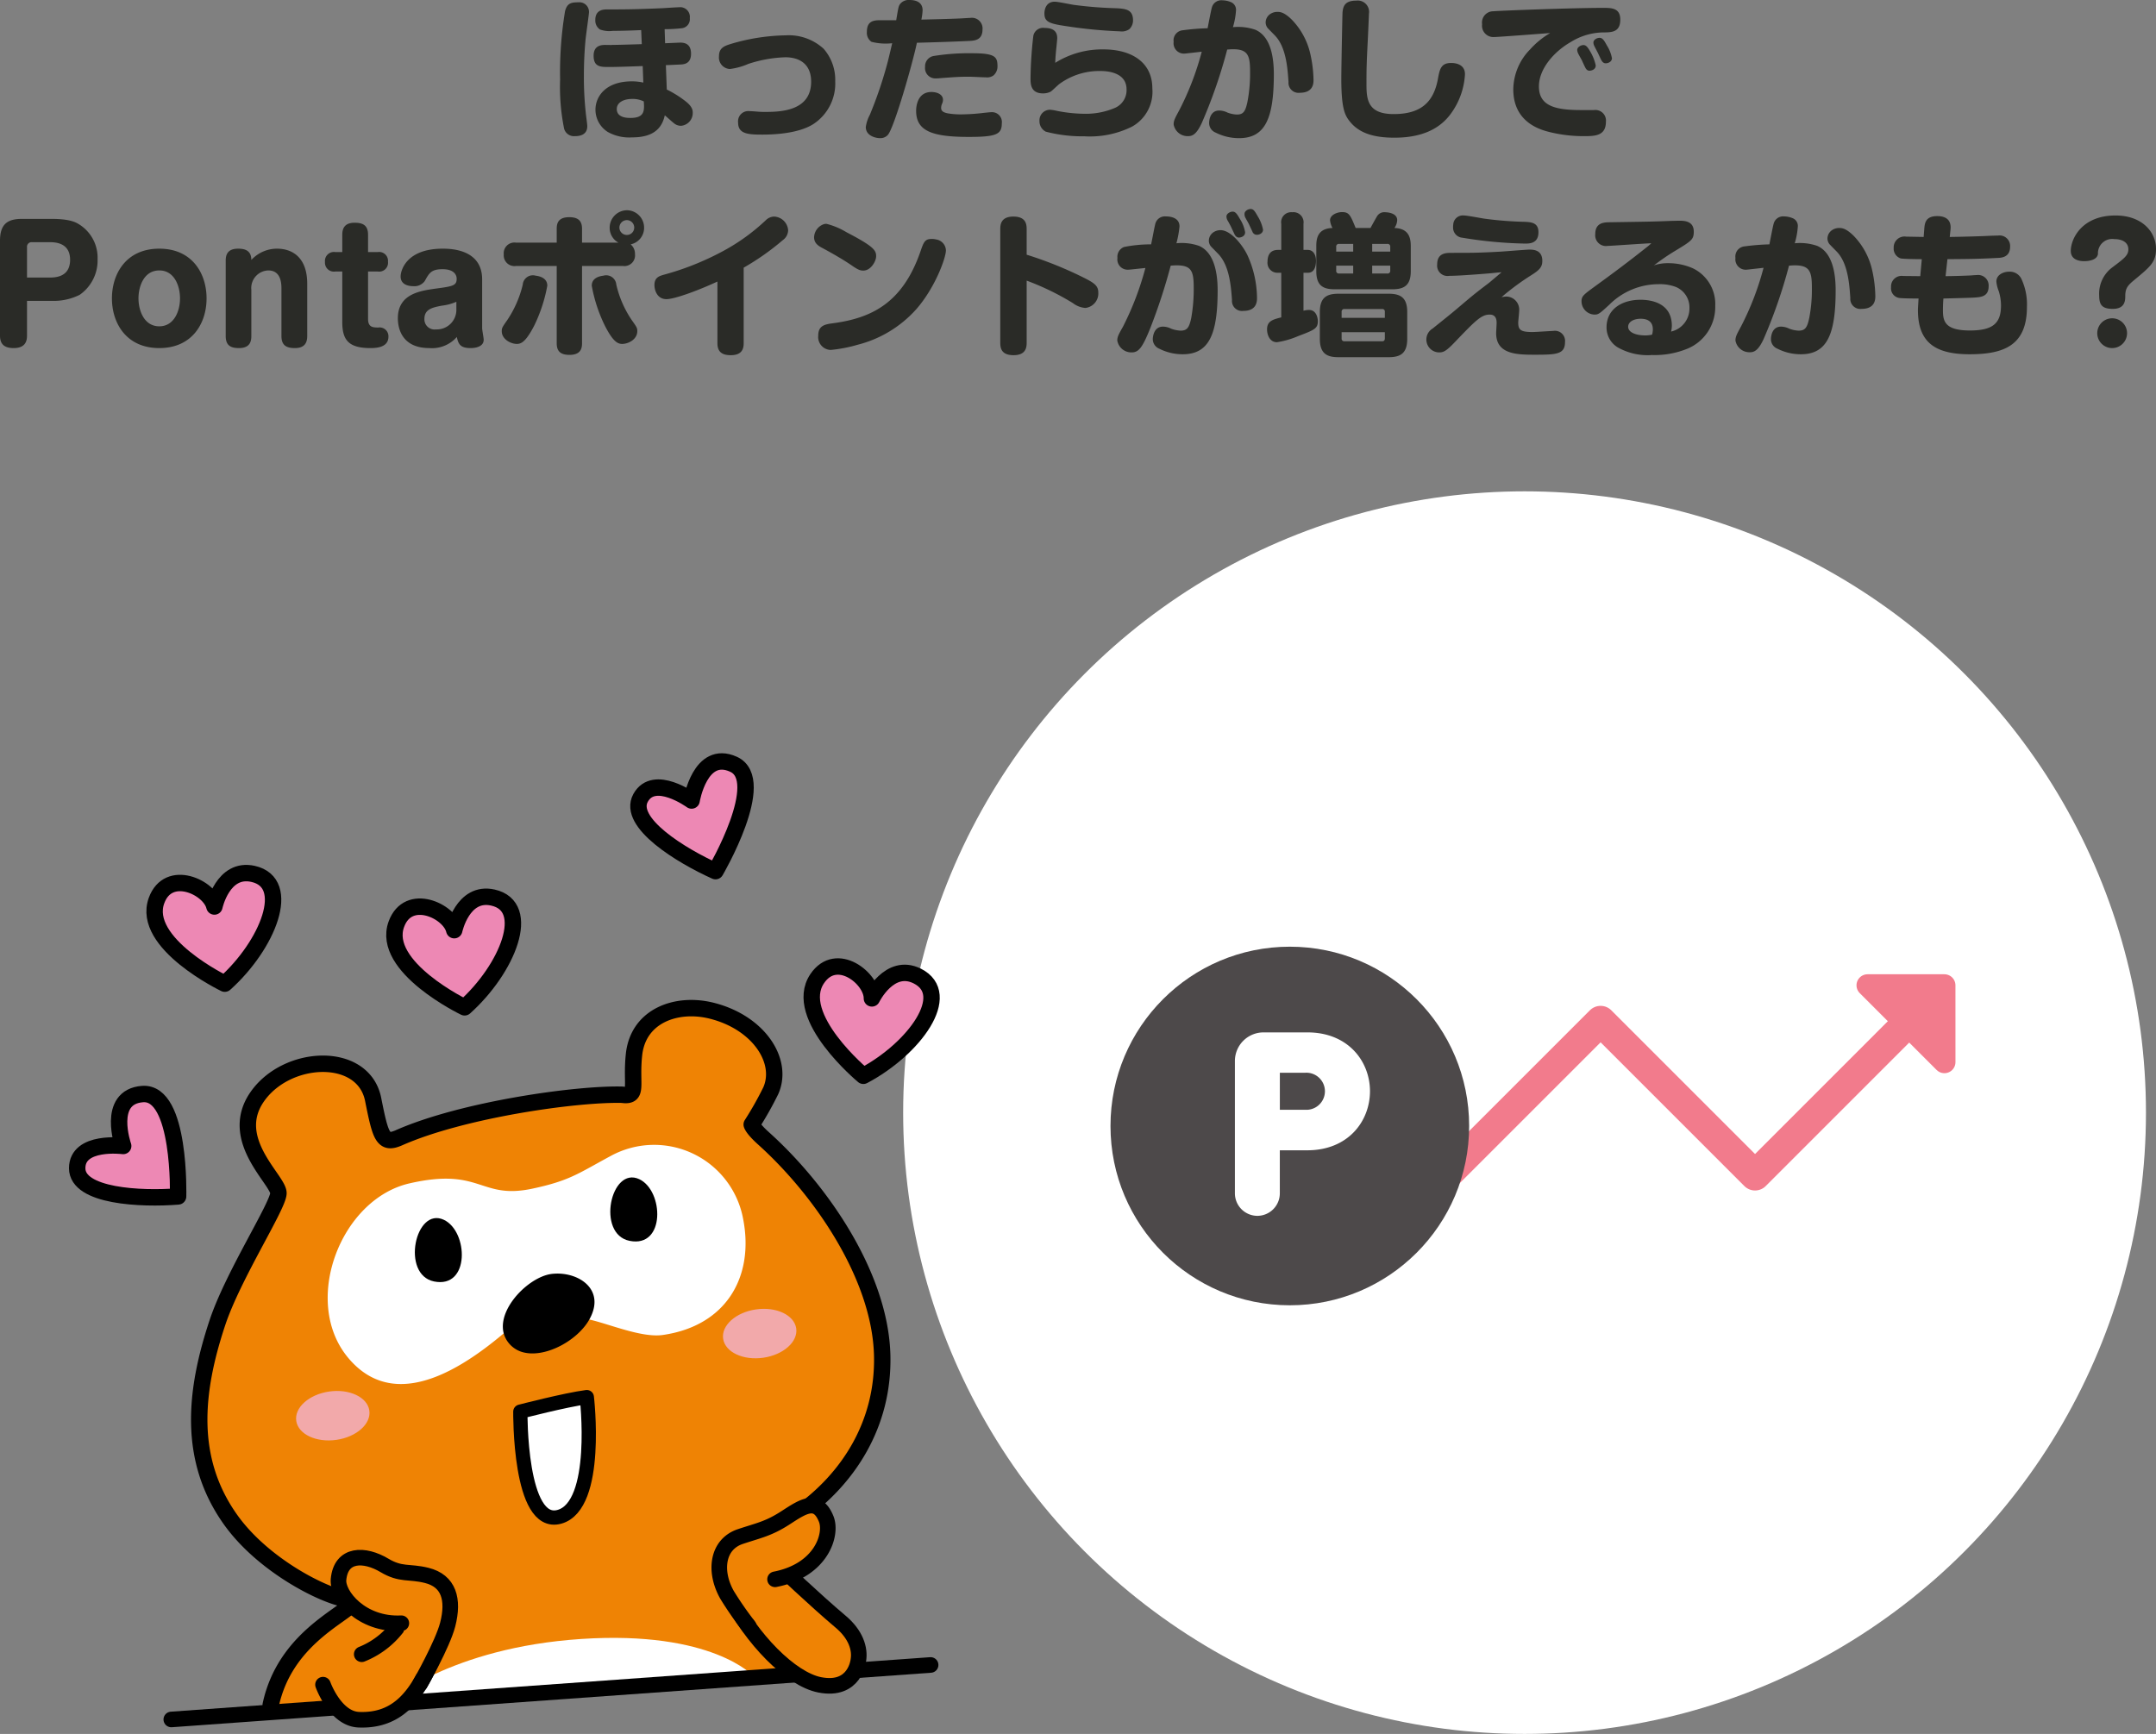 <svg xmlns="http://www.w3.org/2000/svg" width="279.3" height="224.66" viewBox="0 0 279.3 224.66">
  <rect x="0" y="0" width="279.3" height="224.66" fill="#808080" stroke="none"/>
  <g id="グループ_5061" data-name="グループ 5061" transform="translate(-223 -1073.34)">
    <path id="パス_7751" data-name="パス 7751" d="M-54.9-12.88A19.185,19.185,0,0,0-52.7-13a1.175,1.175,0,0,0,1.06-1.32,1.25,1.25,0,0,0-1.4-1.4c-.3,0-1.78.1-2.1.12-3.74.16-4.94.16-7.18.16-.44,0-1.56,0-1.56,1.36a1.4,1.4,0,0,0,.6,1.24,3.514,3.514,0,0,0,1.66.18c1.42,0,3.22-.08,3.68-.1l.08,1.82c-.54.02-3.22.1-3.82.1-.12.02-.76,0-.9,0-.58,0-1.52.1-1.52,1.4,0,1.46.9,1.46,2,1.46,1.14,0,3.16-.08,4.36-.12l.08,2.14a6.768,6.768,0,0,0-1.48-.16c-3.46,0-4.72,2.02-4.72,3.66a3.41,3.41,0,0,0,1.6,2.9,5.677,5.677,0,0,0,3.14.7c2.2,0,3.78-.72,4.24-2.86.18.14.96.86,1.16,1a1.4,1.4,0,0,0,.94.36,1.657,1.657,0,0,0,1.52-1.7c0-.26-.02-.72-.78-1.36a13.654,13.654,0,0,0-2.58-1.64l-.12-3.16c.66-.02,1.36-.06,1.84-.08.56-.02,1.42-.12,1.42-1.4,0-1.22-.74-1.44-1.4-1.44-.04,0-1.78.08-1.96.08Zm-2.7,9.36c.08,1.16.14,2.14-1.72,2.14-.38,0-1.78,0-1.78-1.16,0-.82.86-1.3,1.98-1.3A3.253,3.253,0,0,1-57.6-3.52Zm-8.46-12.84c-.94,0-1.46.1-1.74,1.14a48.381,48.381,0,0,0-.64,8.86A27.222,27.222,0,0,0-67.92.02,1.328,1.328,0,0,0-66.5.98c.68,0,1.58-.2,1.58-1.3,0-.26-.18-1.48-.2-1.76a42.851,42.851,0,0,1-.24-4.68c0-1.24.04-2.84.2-4.6.04-.58.46-3.42.46-3.72A1.24,1.24,0,0,0-66.06-16.36ZM-45.38-.76c0,1.48,1.36,1.54,3.16,1.54,1.22,0,4.64-.08,6.64-1.4a6.28,6.28,0,0,0,2.78-5.5,6.114,6.114,0,0,0-1.5-4.22,6.683,6.683,0,0,0-4.94-1.74,26,26,0,0,0-7.04,1.1c-.92.28-1.58.54-1.58,1.62a1.49,1.49,0,0,0,1.42,1.64,8.6,8.6,0,0,0,2.38-.66,16.964,16.964,0,0,1,4.8-.86c1.76,0,3.34.82,3.34,3.16,0,3.66-3.64,3.92-5.84,3.92a11.436,11.436,0,0,1-1.16-.04c-.22-.02-.78-.06-.96-.06A1.333,1.333,0,0,0-45.38-.76ZM-24.9-14.04h-2.16c-1,0-1.64.28-1.64,1.52a1.407,1.407,0,0,0,.6,1.28,7.481,7.481,0,0,0,2.68.18c-.12.5-.36,1.56-.58,2.42a53.084,53.084,0,0,1-2.32,6.86A4.735,4.735,0,0,0-28.84-.2c0,1.14,1.28,1.44,1.84,1.44a1.3,1.3,0,0,0,1-.4c.82-.86,3.26-9.42,3.78-11.96,2.28-.06,4.82-.14,6.88-.24.62-.04,1.62-.12,1.62-1.48a1.379,1.379,0,0,0-1.58-1.5c-.22,0-1.3.08-1.54.08-1.26.06-3.2.1-4.8.14a8.248,8.248,0,0,0,.16-1.2c0-1.1-.92-1.34-1.7-1.34a1.411,1.411,0,0,0-1.2.5C-24.6-15.88-24.62-15.7-24.9-14.04Zm13.12,6.02c0-1.24-.22-1.74-3.24-1.74a28.745,28.745,0,0,0-4.94.34A1.351,1.351,0,0,0-21.16-8a1.336,1.336,0,0,0,1.32,1.5,5.851,5.851,0,0,0,.72-.04c1.9-.14,2.44-.18,3.7-.18.3,0,1.8.08,2.14.08a1.389,1.389,0,0,0,1-.26A1.543,1.543,0,0,0-11.78-8.02Zm.56,7.34a1.277,1.277,0,0,0-1.4-1.44c-.22,0-.66.06-.9.08a25.784,25.784,0,0,1-2.94.2,10.057,10.057,0,0,1-1.68-.12c-.72-.12-.94-.36-.94-.72a1.373,1.373,0,0,1,.14-.58,1.211,1.211,0,0,0,.1-.46c0-.72-.78-1.02-1.5-1.02-1.96,0-1.98,2.18-1.98,2.44,0,2.62,2.08,3.38,6.82,3.38C-11.92,1.08-11.22.74-11.22-.68ZM5.78-14c0-1.46-.96-1.54-2.36-1.6a50.919,50.919,0,0,1-5.24-.42c-.36-.04-2.12-.42-2.54-.42-1.32,0-1.34,1.36-1.34,1.52,0,1.08.6,1.32,2.78,1.64a60.08,60.08,0,0,0,7,.68,1.713,1.713,0,0,0,1.22-.28A1.579,1.579,0,0,0,5.78-14ZM-4.3-8.52c.02-.34.02-.64.08-1.26.02-.3.18-1.7.18-1.94,0-.86-.5-1.32-1.64-1.32A1.286,1.286,0,0,0-7.14-12,52.2,52.2,0,0,0-7.5-6.56c0,.76,0,2,1.62,2a2.141,2.141,0,0,0,.98-.22c.18-.1.94-.86,1.14-1A8.746,8.746,0,0,1,1.56-7.46c.68,0,3.38.08,3.38,2.38A2.5,2.5,0,0,1,3.48-2.7,9.588,9.588,0,0,1-.6-1.92,18.862,18.862,0,0,1-4.1-2.3a5.408,5.408,0,0,0-.88-.14A1.363,1.363,0,0,0-6.34-1,1.509,1.509,0,0,0-5.52.4a18.687,18.687,0,0,0,5,.6A12.234,12.234,0,0,0,5.66-.26,5.172,5.172,0,0,0,8.28-5.22c0-3.3-2.6-5.04-6.34-5.04A11.449,11.449,0,0,0-4.3-8.52ZM15.44-13a29.151,29.151,0,0,0-3.2.26,1.311,1.311,0,0,0-1.2,1.5A1.341,1.341,0,0,0,12.5-9.72c.06,0,1.44-.16,2.18-.24a36.885,36.885,0,0,1-2.92,7.6c-.54,1-.72,1.32-.72,1.82A1.836,1.836,0,0,0,12.9.98c.52,0,1.08-.16,1.8-1.74a65.549,65.549,0,0,0,3.28-9.48c.28-.02.52-.04.76-.04,1.9,0,2.2.8,2.2,2.84a19.374,19.374,0,0,1-.34,3.98c-.26,1.22-.52,1.64-1.36,1.64A3.75,3.75,0,0,1,18-2.08a2.458,2.458,0,0,0-1.06-.26c-1.22,0-1.3,1.38-1.3,1.58A1.324,1.324,0,0,0,16.48.52a6.669,6.669,0,0,0,3.04.72c3.38,0,4.5-2.56,4.5-8.28,0-2.04-.34-4.86-2.38-5.76a6.875,6.875,0,0,0-2.92-.34,9.536,9.536,0,0,0,.4-2.18,1.076,1.076,0,0,0-.6-1.04,3,3,0,0,0-1.18-.26,1.265,1.265,0,0,0-1.36.98C15.9-15.4,15.52-13.42,15.44-13Zm8.7.92c1.48,1.5,1.66,4.28,1.78,6.04a1.3,1.3,0,0,0,1.46,1.4c1.78,0,1.78-1.26,1.78-1.68a16.4,16.4,0,0,0-.42-3.38,9.313,9.313,0,0,0-2.4-4.42c-.98-.96-1.5-1-1.86-1a1.636,1.636,0,0,0-.96.3,1.33,1.33,0,0,0-.56,1.04,1.182,1.182,0,0,0,.3.8Zm10.56-4.5c-1.42,0-1.7.66-1.78,1.5-.02.16-.16,7.24-.16,8.62,0,3.72.44,4.66.98,5.38,1.12,1.52,2.92,2.26,5.9,2.26,3.16,0,5.66-.9,7.26-3.04a9.541,9.541,0,0,0,1.88-5.18c0-1.44-1.5-1.46-1.8-1.46-1.32,0-1.48.84-1.7,2.04-.56,3.08-2.24,4.58-5.74,4.58-3.38,0-3.52-1.9-3.52-3.9,0-2.3.04-3.12.18-5.86.02-.4.14-3.04.14-3.24A1.471,1.471,0,0,0,34.7-16.58Zm25.12,4.2a10.864,10.864,0,0,0-2.62,2.14,7.5,7.5,0,0,0-2.16,5.16C55.04-.76,58.62.16,59.7.44a18.332,18.332,0,0,0,4.44.54c1.44,0,2.9,0,2.9-1.88A1.37,1.37,0,0,0,65.5-2.4H63.78c-3.36,0-5.42-.56-5.42-3.06,0-2.34,2.04-4.56,4.1-5.74a8.2,8.2,0,0,1,4.22-1.26c1.14,0,2.22-.04,2.22-1.66,0-1.52-1.14-1.52-2.24-1.52-3.88,0-13.38.36-14.22.44A1.461,1.461,0,0,0,51-13.52a1.467,1.467,0,0,0,1.52,1.66C53.04-11.86,58.76-12.3,59.82-12.38Zm4.1,3.52c.06.14.36.8.44.94.2.42.46.42.56.42.24,0,.8-.14.8-.68a5.99,5.99,0,0,0-.64-1.68c-.42-.74-.62-.96-.96-.96-.3,0-.8.24-.8.64a1.208,1.208,0,0,0,.12.44C63.5-9.6,63.84-9,63.92-8.86ZM66-9.8c.06.12.36.78.44.92.22.42.48.42.58.42.34,0,.8-.22.8-.66a4.718,4.718,0,0,0-.66-1.66c-.36-.66-.56-.98-.96-.98-.28,0-.78.22-.78.62a.983.983,0,0,0,.08.36C65.56-10.64,65.92-9.96,66-9.8ZM-137.5,22.32h3.16a7.5,7.5,0,0,0,3.66-.78,5.41,5.41,0,0,0,2.32-4.62,5.08,5.08,0,0,0-2.44-4.54c-.36-.22-1.12-.68-3.54-.68h-3.82c-1.92,0-2.84.72-2.84,2.84V26.82c0,1.1.54,1.62,1.78,1.62,1.62,0,1.72-1.06,1.72-1.64Zm0-6.94a.592.592,0,0,1,.66-.66h2.34c1.48,0,2.58.6,2.58,2.28,0,1.34-.68,2.3-2.58,2.3h-3Zm17.14.18c-4.34,0-6.14,3.3-6.14,6.44,0,3.16,1.82,6.44,6.14,6.44,4.26,0,6.12-3.22,6.12-6.44C-114.24,18.8-116.08,15.56-120.36,15.56Zm0,2.82c1.94,0,2.68,2,2.68,3.62,0,1.66-.78,3.62-2.68,3.62-1.98,0-2.7-2.06-2.7-3.62C-123.06,20.48-122.38,18.38-120.36,18.38Zm19.16,1.72c0-3.32-1.84-4.54-3.92-4.54a4.522,4.522,0,0,0-3.32,1.46c0-1.28-.92-1.46-1.72-1.46-1.46,0-1.6.92-1.6,1.56v9.76c0,1.24.66,1.56,1.72,1.56,1.46,0,1.6-.92,1.6-1.56v-6a2.277,2.277,0,0,1,2.2-2.5c1.7,0,1.7,1.8,1.7,2.42v6.08c0,1.24.68,1.56,1.74,1.56,1.2,0,1.6-.62,1.6-1.56Zm4.54-4.1h-.9a1.164,1.164,0,0,0-1.34,1.28,1.158,1.158,0,0,0,1.34,1.24h.9v6.54c0,2.34.82,3.38,3.66,3.38.86,0,2.32-.12,2.32-1.48a1.143,1.143,0,0,0-1.34-1.18c-.66-.02-1.3-.02-1.3-1.12V18.52h1.26a1.147,1.147,0,0,0,1.32-1.28A1.144,1.144,0,0,0-92.06,16h-1.26V13.76c0-1.24-.68-1.56-1.74-1.56-1.2,0-1.6.62-1.6,1.56Zm18.12,3.54c0-3.86-3.96-3.98-5.1-3.98-4.72,0-5.46,2.82-5.46,3.6,0,1.16,1.2,1.26,1.64,1.26a1.661,1.661,0,0,0,1.48-.66c.58-1.04.84-1.54,2.32-1.54,1.36,0,1.82.64,1.82,1.24,0,.9-.52.98-2.76,1.28-1.96.28-4.86.68-4.86,3.84,0,.88.24,3.86,4.08,3.86A4.273,4.273,0,0,0-81.82,27c.2.98.5,1.44,1.8,1.44.54,0,1.68-.14,1.68-1.08,0-.22-.2-1.26-.2-1.5Zm-3.34,3.98a2.532,2.532,0,0,1-2.64,2.5,1.316,1.316,0,0,1-1.5-1.36c0-1.24,1-1.48,2.28-1.72a6.471,6.471,0,0,0,1.86-.5Zm13-8.74h-5.26a1.388,1.388,0,0,0-1.6,1.52,1.389,1.389,0,0,0,1.6,1.5h5.26V27.82c0,1.02.48,1.5,1.66,1.5,1.48,0,1.62-.88,1.62-1.5V17.8h5.28a1.381,1.381,0,0,0,1.58-1.52A1.6,1.6,0,0,0-59.3,15a2.182,2.182,0,0,0,1.74-2.14,2.254,2.254,0,0,0-2.22-2.28,2.262,2.262,0,0,0-2.24,2.3,2.176,2.176,0,0,0,1.14,1.9H-65.6v-1.8c0-1.08-.56-1.5-1.66-1.5-1.48,0-1.62.86-1.62,1.5Zm10.04-1.96a.948.948,0,0,1-.96.96.96.96,0,0,1-.96-.96.973.973,0,0,1,.96-.96A.96.96,0,0,1-58.84,12.82ZM-71.6,19.06a1.317,1.317,0,0,0-1.68,1.16,14.013,14.013,0,0,1-2,4.58c-.64.92-.72,1.02-.72,1.46,0,1,1.12,1.64,1.96,1.64.54,0,1.16-.24,2.28-2.44a19.845,19.845,0,0,0,1.66-5.1C-70.1,19.36-71.08,19.12-71.6,19.06Zm8.76,0c-.28.04-1.5.18-1.5,1.3a19.508,19.508,0,0,0,1.66,5.1c1.1,2.2,1.74,2.44,2.28,2.44.8,0,1.96-.58,1.96-1.66,0-.42-.08-.52-.74-1.46a13.587,13.587,0,0,1-1.98-4.56A1.316,1.316,0,0,0-62.84,19.06Zm18.18-1.04a32.609,32.609,0,0,0,5.06-3.56,1.614,1.614,0,0,0,.7-1.28,1.906,1.906,0,0,0-1.84-1.78,1.592,1.592,0,0,0-1.04.46,25.948,25.948,0,0,1-5.64,4.06,35.873,35.873,0,0,1-7.6,3.02c-.62.18-1.2.38-1.2,1.34,0,.58.3,1.82,1.56,1.82,1.04,0,4.06-1.1,6.6-2.28v8c0,1.14.64,1.54,1.72,1.54,1.46,0,1.68-.82,1.68-1.56Zm10.34-5.62a1.876,1.876,0,0,0-1.22,1.68c0,.84.66,1.18,1.2,1.46.78.42,2.44,1.34,3.66,2.18.86.6,1.14.68,1.52.68.96,0,1.66-1.2,1.66-1.86,0-.76-.28-1.26-3.86-3.12a9.383,9.383,0,0,0-2.58-1.08A1.164,1.164,0,0,0-34.32,12.4Zm14.56,1.96a1.991,1.991,0,0,0-.54-.06c-.9,0-1.04.4-1.48,1.68-2.32,6.64-6.32,8.6-11.44,9.26-1.06.14-1.78.38-1.78,1.58a1.669,1.669,0,0,0,1.62,1.86,18.522,18.522,0,0,0,3.44-.66,15.184,15.184,0,0,0,7.66-4.64c2.46-2.82,3.82-6.66,3.82-7.6A1.485,1.485,0,0,0-19.76,14.36ZM-8,19.7a33.935,33.935,0,0,1,6,2.92,3.01,3.01,0,0,0,1.6.62,1.887,1.887,0,0,0,1.68-1.98c0-.8-.38-1.18-1.68-1.84A49.988,49.988,0,0,0-8,16.34V13.06c0-.64-.08-1.66-1.72-1.66-1.66,0-1.7,1.1-1.7,1.66V27.7c0,.64.06,1.66,1.72,1.66S-8,28.28-8,27.7ZM8.12,15a17.752,17.752,0,0,0-3.5.34,1.351,1.351,0,0,0-.86,1.42A1.332,1.332,0,0,0,5.2,18.28c.14,0,.68-.06,2.18-.22a38.33,38.33,0,0,1-2.9,7.6c-.56,1-.74,1.3-.74,1.8A1.852,1.852,0,0,0,5.6,29c.92,0,1.4-.62,2.42-3.16a74.759,74.759,0,0,0,2.64-8.08c.2-.02.5-.04.78-.04,1.9,0,2.2.76,2.2,2.84a21.234,21.234,0,0,1-.32,3.98c-.26,1.22-.52,1.64-1.38,1.64a4.009,4.009,0,0,1-1.24-.26,2.337,2.337,0,0,0-1.04-.26c-1.24,0-1.32,1.42-1.32,1.6a1.338,1.338,0,0,0,.84,1.26,6.669,6.669,0,0,0,3.04.72c3.4,0,4.52-2.58,4.52-8.28,0-2.04-.36-4.86-2.4-5.76a6.793,6.793,0,0,0-2.94-.34,13.278,13.278,0,0,0,.4-2.18c0-1.12-1.12-1.3-1.78-1.3a1.276,1.276,0,0,0-1.36.98C8.56,12.72,8.22,14.58,8.12,15Zm10.36-2.26c.06.14.38.8.44.94.22.44.5.44.6.44.2,0,.78-.14.78-.68a4.545,4.545,0,0,0-.68-1.74c-.38-.66-.58-.94-.94-.94-.3,0-.8.24-.8.64a1.2,1.2,0,0,0,.12.46C18.1,12.02,18.42,12.6,18.48,12.74Zm-1.7,3.46c1.46,1.48,1.68,4.1,1.82,6a1.3,1.3,0,0,0,1.48,1.42c1.76,0,1.76-1.28,1.76-1.7a13.663,13.663,0,0,0-1.26-5.56c-.7-1.42-2.2-3.2-3.46-3.2a1.636,1.636,0,0,0-.96.3,1.33,1.33,0,0,0-.56,1.04,1.182,1.182,0,0,0,.3.8Zm4.02-3.8c.06.12.36.78.44.94a.607.607,0,0,0,.6.42c.3,0,.78-.2.78-.66a5.2,5.2,0,0,0-.7-1.76c-.36-.64-.54-.92-.9-.92-.32,0-.8.24-.8.64a1.065,1.065,0,0,0,.1.46C20.4,11.68,20.74,12.26,20.8,12.4Zm8.72,6.06c0,1.8.78,2.36,2.36,2.36h7.5c1.54,0,2.38-.52,2.38-2.36V15.24c0-1.1-.26-2.3-2.12-2.36A1.865,1.865,0,0,0,40,11.86c0-.9-1.2-1.02-1.56-1.02a1.076,1.076,0,0,0-1.06.54c-.14.22-.72,1.28-.84,1.5H34.62c-.68-1.66-.84-2.06-1.76-2.06-.66,0-1.56.38-1.56,1.06a2.637,2.637,0,0,0,.32,1c-1.94.06-2.1,1.38-2.1,2.36Zm2.58-2.52v-.62a.333.333,0,0,1,.36-.38H34.3v1Zm2.2,2.84H32.46a.333.333,0,0,1-.36-.38v-.64h2.2Zm2.46-3.84h1.96a.339.339,0,0,1,.38.38v.62H36.76Zm2.34,2.82v.64a.338.338,0,0,1-.38.38H36.76V17.76Zm2.2,6c0-1.86-.88-2.36-2.38-2.36H32.36c-1.54,0-2.38.54-2.38,2.36v3.48c0,1.84.84,2.38,2.38,2.38h6.56c1.52,0,2.38-.52,2.38-2.38Zm-8.5.76v-.78a.333.333,0,0,1,.38-.36h4.86a.318.318,0,0,1,.36.36v.78Zm5.6,2.66c0,.26-.12.38-.36.38H33.18a.339.339,0,0,1-.38-.38v-.8h5.6ZM24.98,24.46c-1.1.28-1.84.48-1.84,1.56,0,.68.34,1.66,1.28,1.66a11.07,11.07,0,0,0,2.72-.78c2.1-.8,2.58-.98,2.58-1.94,0-.4-.18-1.46-1.14-1.46a2.722,2.722,0,0,0-.72.1V18.68h.58c.8,0,1.04-.76,1.04-1.54,0-.88-.42-1.42-1.06-1.42h-.56V12.34a1.311,1.311,0,0,0-1.46-1.5,1.3,1.3,0,0,0-1.42,1.5v3.38h-.42c-1.08,0-1.36.76-1.36,1.54a1.285,1.285,0,0,0,1.36,1.42h.42ZM47.26,12.44a2.174,2.174,0,0,0-.02.36,1.307,1.307,0,0,0,1.2,1.34,55.3,55.3,0,0,0,8.12.76c.58,0,1.74,0,1.74-1.48,0-1.26-.98-1.3-1.8-1.34a46.573,46.573,0,0,1-5.28-.42c-.38-.06-2.16-.4-2.56-.4A1.247,1.247,0,0,0,47.26,12.44Zm6.26,9.4a32.034,32.034,0,0,1,3.78-2.8c1.12-.7,1.5-1.08,1.5-1.9,0-1.46-1.22-1.46-1.7-1.46-.28,0-3.06.22-3.64.26-2.9.16-3.6.16-6.36.16-.76,0-1.92,0-1.92,1.5a1.341,1.341,0,0,0,1.56,1.48c1.42,0,4.98-.3,5.42-.34.2-.02,1.14-.12,1.36-.12-.22.18-1.32,1.12-1.64,1.38-1.5,1.14-1.86,1.42-3.26,2.6-1.5,1.28-1.58,1.34-4.02,3.3a1.665,1.665,0,0,0,.82,3.1c.52,0,.86-.1,1.94-1.22,2.74-2.86,3.52-3.68,4.62-3.68.9,0,.9.8.9,1.12,0,.18-.06,1.1-.06,1.3,0,2.78,2.8,2.78,5.08,2.78,2.74,0,3.84-.06,3.84-1.64a1.312,1.312,0,0,0-1.54-1.44c-.3,0-2.24.14-2.68.14-1.52,0-1.84-.28-1.84-1.22,0-.22.12-1.26.12-1.5a1.7,1.7,0,0,0-1.68-1.88A4.858,4.858,0,0,0,53.52,21.84Zm19.74-4.12c.52-.38,1.4-1.06,2.62-1.8,2.28-1.38,2.54-1.54,2.54-2.58,0-1.38-1.26-1.4-1.86-1.4-.42,0-.86.02-1.06.02-2.5.1-2.96.1-8.14.18-.64.02-1.7.1-1.7,1.52a1.389,1.389,0,0,0,1.6,1.54c.44,0,4.76-.32,5.66-.34a7.6,7.6,0,0,1-.68.58c-2.14,1.7-4.08,3.16-6.7,5.06-1.42,1.04-1.66,1.22-1.66,1.9a1.73,1.73,0,0,0,1.66,1.7c.52,0,.64-.08,1.96-1.3a9.05,9.05,0,0,1,6.36-2.64,5.822,5.822,0,0,1,2.24.36,2.866,2.866,0,0,1,1.76,2.74,3.059,3.059,0,0,1-2.38,3.04,3.281,3.281,0,0,0,.1-.74c0-3.04-2.8-3.38-4.06-3.38-2.28,0-4.4,1.12-4.4,3.58a3.019,3.019,0,0,0,1.4,2.56A7.838,7.838,0,0,0,73,29.34a11.175,11.175,0,0,0,4.64-.84,5.836,5.836,0,0,0,3.56-5.52,5.133,5.133,0,0,0-2.86-4.86,7.814,7.814,0,0,0-3.2-.68A5.733,5.733,0,0,0,73.26,17.72Zm-.24,8.98a4.352,4.352,0,0,1-.84.1c-1.4,0-2.26-.46-2.26-1.12,0-.64.72-1.04,1.62-1.04.82,0,1.58.3,1.58,1.38A2.627,2.627,0,0,1,73.02,26.7ZM88.22,15a29.151,29.151,0,0,0-3.2.26,1.311,1.311,0,0,0-1.2,1.5,1.341,1.341,0,0,0,1.46,1.52c.06,0,1.44-.16,2.18-.24a36.885,36.885,0,0,1-2.92,7.6c-.54,1-.72,1.32-.72,1.82a1.836,1.836,0,0,0,1.86,1.52c.52,0,1.08-.16,1.8-1.74a65.548,65.548,0,0,0,3.28-9.48c.28-.02.52-.04.76-.04,1.9,0,2.2.8,2.2,2.84a19.373,19.373,0,0,1-.34,3.98c-.26,1.22-.52,1.64-1.36,1.64a3.75,3.75,0,0,1-1.24-.26,2.458,2.458,0,0,0-1.06-.26c-1.22,0-1.3,1.38-1.3,1.58a1.324,1.324,0,0,0,.84,1.28,6.669,6.669,0,0,0,3.04.72c3.38,0,4.5-2.56,4.5-8.28,0-2.04-.34-4.86-2.38-5.76a6.875,6.875,0,0,0-2.92-.34,9.536,9.536,0,0,0,.4-2.18,1.076,1.076,0,0,0-.6-1.04,3,3,0,0,0-1.18-.26,1.265,1.265,0,0,0-1.36.98C88.68,12.6,88.3,14.58,88.22,15Zm8.7.92c1.48,1.5,1.66,4.28,1.78,6.04a1.3,1.3,0,0,0,1.46,1.4c1.78,0,1.78-1.26,1.78-1.68a16.4,16.4,0,0,0-.42-3.38,9.313,9.313,0,0,0-2.4-4.42c-.98-.96-1.5-1-1.86-1a1.636,1.636,0,0,0-.96.3,1.33,1.33,0,0,0-.56,1.04,1.182,1.182,0,0,0,.3.8Zm14.36,1c2.36-.02,3.88-.02,6.5-.16.54-.02,1.62-.1,1.62-1.46a1.365,1.365,0,0,0-1.56-1.44c-.24,0-1.38.04-1.64.06-2.08.08-4.32.12-4.62.12l.1-.96c.14-1.34-.72-1.74-1.72-1.74-1.54,0-1.62.94-1.68,1.66l-.08,1.04c-.1,0-2.24-.04-2.26-.04a1.4,1.4,0,0,0-1.62,1.44,1.33,1.33,0,0,0,.9,1.38c.38.08,2.14.1,2.74.1l-.2,2.2c-.32,0-1.86-.02-2.22-.02a1.362,1.362,0,0,0-1.56,1.44,1.264,1.264,0,0,0,1.2,1.42c.42.04,1.56.06,2.36.06-.06,1-.08,1.26-.08,1.5,0,4.22,2.28,5.72,6.7,5.72,4.46,0,7.42-1.16,7.42-6.14a7.8,7.8,0,0,0-.66-3.5,1.671,1.671,0,0,0-1.64-1.06c-.72,0-1.66.38-1.66,1.28a4.34,4.34,0,0,0,.3,1.22,6.173,6.173,0,0,1,.3,1.88c0,2.3-1.04,3.24-4.02,3.24-3.18,0-3.5-1.14-3.5-2.58,0-.6.02-1.06.06-1.56.56-.02,3.3-.08,3.92-.12.96-.06,1.94-.12,1.94-1.48a1.358,1.358,0,0,0-1.54-1.44c-.16,0-.48.02-.66.04-1,.06-2.8.1-3.38.1Zm21.34,7.66a1.93,1.93,0,0,0,0,3.86,1.93,1.93,0,1,0,0-3.86Zm1.7-2.92c0-1.06.42-1.42,1.26-2.12,1.98-1.64,2.72-2.26,2.72-3.94,0-2.24-1.84-4.34-5.24-4.34-4.44,0-5.8,3.1-5.8,4.58,0,1.24,1.24,1.34,1.76,1.34.54,0,1.66-.14,1.76-.94a1.851,1.851,0,0,1,2.12-1.92c1.1,0,1.82.48,1.82,1.32,0,.8-.56,1.2-2.1,2.36a4.228,4.228,0,0,0-1.68,3.62c0,1.16.32,1.74,1.76,1.74C134.3,23.36,134.32,22.26,134.32,21.66Z" transform="translate(364 1090)" fill="#2a2b27"/>
    <g id="グループ_5054" data-name="グループ 5054">
      <circle id="楕円形_796" data-name="楕円形 796" cx="80.5" cy="80.5" r="80.5" transform="translate(340 1137)" fill="#fff"/>
      <g id="グループ_2862" data-name="グループ 2862" transform="translate(-58.75 -152.828)">
        <path id="パス_3067" data-name="パス 3067" d="M466.219,1377.83l20.008-20.008,20.008,20.008L526.36,1357.7" transform="translate(2.874 0.628)" fill="none" stroke="#f27b8c" stroke-linecap="round" stroke-linejoin="round" stroke-width="3.915"/>
        <path id="パス_3068" data-name="パス 3068" d="M527.158,1363.456,517.2,1353.5h9.956Z" transform="translate(6.482 0.331)" fill="#f27b8c" stroke="#f27b8c" stroke-linecap="round" stroke-linejoin="round" stroke-width="2.861"/>
        <circle id="楕円形_154" data-name="楕円形 154" cx="23.231" cy="23.231" r="23.231" transform="translate(425.609 1348.828)" fill="#4d494a"/>
        <g id="グループ_1575" data-name="グループ 1575" transform="translate(441.721 1359.931)">
          <path id="パス_1928" data-name="パス 1928" d="M450.039,1374.474H446.48v5.563a2.919,2.919,0,0,1-2.909,2.929h0a2.92,2.92,0,0,1-2.91-2.929h0v-17.131a3.708,3.708,0,0,1,3.706-3.708h5.694c5.265,0,8.1,3.745,8.1,7.639C458.142,1370.747,455.305,1374.474,450.039,1374.474Zm-.255-10.048h-3.3v4.8h3.3a2.4,2.4,0,1,0,.271-4.8A2.279,2.279,0,0,0,449.784,1364.426Z" transform="translate(-440.656 -1359.197)" fill="#fff"/>
        </g>
      </g>
      <g id="グループ_5044" data-name="グループ 5044" transform="translate(-131.455 231.357)">
        <g id="グループ_5040" data-name="グループ 5040">
          <path id="パス_7611" data-name="パス 7611" d="M462.787,1058.4c-1.618-8.2-8.06-12.261-9.74-13.329s4.061-6.171,4.975-6.991l-.009,0c6.24-4.421,10.955-11.493,10.726-20.514-.256-10.143-7.8-21.277-15.387-28.1-1.423-1.282-1.516-1.787-1.516-1.787a44.32,44.32,0,0,0,2.475-4.387c1.693-3.844-1.586-8.857-7.708-10.367-4.488-1.107-9.472.634-10.015,5.7-.422,3.949.62,5.508-1.525,5.2-5.93-.155-20.654,1.922-28.92,5.572-2.085.921-2.382-.112-3.361-5.03-1.313-6.249-11.2-5.816-15.033-.241s2.852,10.784,2.777,12.478-5.884,10.671-7.9,16.73c-2.951,8.874-3.9,17.7,1.713,25.567,4.235,5.931,12.069,9.83,14.922,10.26s1.7-.468,1.009.431c-1.359,1.762-8.9,4.736-10.744,13.284" fill="#ef8304" stroke="#000" stroke-linecap="round" stroke-linejoin="round" stroke-width="2.126"/>
          <path id="パス_7612" data-name="パス 7612" d="M407.482,995.314c9.3-2.138,9.114,2.115,15.891.689,4.918-1.04,6-1.989,10.253-4.276a11.724,11.724,0,0,1,17.108,8.238c1.429,7.417-2.166,13.8-10.421,14.987-2.709.386-6.864-1.4-9.513-2.005-2.579-.591-4.472-4.2-8.531-.462-5.719,5.255-15.923,13.514-22.692,5.448C393.475,1010.669,398.55,997.374,407.482,995.314Z" fill="#fff" fill-rule="evenodd"/>
          <path id="パス_7613" data-name="パス 7613" d="M422.4,1017.236c2.858.627,6.887-1.6,8.4-4.289,2.224-3.961-1.534-6.3-4.865-5.907-3.312.391-8.2,5.645-5.608,8.917a3.544,3.544,0,0,0,2.072,1.279"/>
        </g>
        <path id="パス_7614" data-name="パス 7614" d="M411.948,1000.027c-3.7-1.729-5.584,7.111-1.265,7.99C415.369,1008.973,415.139,1001.523,411.948,1000.027Z" fill-rule="evenodd"/>
        <path id="パス_7615" data-name="パス 7615" d="M437.267,994.764c-3.7-1.729-5.584,7.112-1.265,7.989C440.688,1003.709,440.458,996.259,437.267,994.764Z" fill-rule="evenodd"/>
        <path id="パス_7616" data-name="パス 7616" d="M402.3,1024.73c.258,1.729-1.649,3.434-4.258,3.811s-4.935-.715-5.206-2.439,1.63-3.439,4.247-3.821S402.041,1023,402.3,1024.73Z" fill="#f2a9aa" fill-rule="evenodd"/>
        <path id="パス_7617" data-name="パス 7617" d="M457.6,1014.089c.259,1.728-1.647,3.433-4.258,3.81s-4.934-.715-5.205-2.439,1.629-3.439,4.246-3.82S457.336,1012.358,457.6,1014.089Z" fill="#f2a9aa" fill-rule="evenodd"/>
        <path id="パス_7618" data-name="パス 7618" d="M421.863,1024.885s5.869-1.526,8.611-1.882c0,0,1.67,14.063-3.555,15.508S421.863,1024.885,421.863,1024.885Z" fill="#fff" stroke="#000" stroke-linecap="round" stroke-linejoin="round" stroke-width="1.848" fill-rule="evenodd"/>
        <path id="パス_7619" data-name="パス 7619" d="M404.728,1062.521s8.023-7.06,25.033-8.183,22.3,4.814,22.3,4.814Z" fill="#fff"/>
        <line id="線_74" data-name="線 74" y1="7.061" x2="98.366" transform="translate(376.646 1057.707)" fill="#ef8304" stroke="#000" stroke-linecap="round" stroke-linejoin="round" stroke-width="2.019"/>
        <g id="グループ_5041" data-name="グループ 5041">
          <path id="パス_7620" data-name="パス 7620" d="M396.3,1060.26s1.567,4.406,4.616,4.539c6.8.3,8.662-5.908,11-11.133l-5.3-1.856a10.888,10.888,0,0,1-5.3,4.507" fill="#ef8304" stroke="#000" stroke-linecap="round" stroke-linejoin="round" stroke-width="2.019"/>
          <path id="パス_7621" data-name="パス 7621" d="M406.448,1052.3c-5.193.257-8.324-3.665-8.139-5.664.316-3.405,3.37-3.371,5.948-1.831,2.131,1.273,3.174.729,5.465,1.295,2.878.711,3.568,3.113,2.729,6.373-.657,2.554-3.579,7.687-3.579,7.687" fill="#ef8304" stroke="#000" stroke-linecap="round" stroke-linejoin="round" stroke-width="2.019"/>
        </g>
        <g id="グループ_5042" data-name="グループ 5042">
          <path id="パス_7622" data-name="パス 7622" d="M465.645,1057.137s-.414,4.039-4.992,3.147c-3.78-.736-8.872-5.978-11.724-11.659l6.4-3.805s4.7,4.479,8.036,7.289C465.31,1053.745,465.919,1055.611,465.645,1057.137Z" fill="#ef8304" stroke="#000" stroke-linecap="round" stroke-linejoin="round" stroke-width="2.019"/>
          <path id="パス_7623" data-name="パス 7623" d="M454.86,1046.61c6.041-1.178,7.418-5.836,6.63-7.807-1.179-2.947-3.1-1.568-5.3-.148s-3.462,1.623-5.829,2.414c-2.973.995-3.465,4.466-1.715,7.566a44.583,44.583,0,0,0,2.807,4.046" fill="#ef8304" stroke="#000" stroke-linecap="round" stroke-linejoin="round" stroke-width="2.019"/>
        </g>
        <g id="グループ_5043" data-name="グループ 5043">
          <path id="パス_7624" data-name="パス 7624" d="M414.643,972.5s-10.858-5.224-8.843-10.765c1.538-4.229,6.921-1.731,7.5.769,0,0,1.08-5.1,5-4.229C423.485,959.428,420.218,967.5,414.643,972.5Z" fill="#ed88b4" stroke="#000" stroke-linecap="round" stroke-linejoin="round" stroke-width="2.126"/>
          <path id="パス_7625" data-name="パス 7625" d="M383.573,969.433s-10.856-5.224-8.842-10.764c1.537-4.23,6.92-1.731,7.5.768,0,0,1.08-5.1,5-4.229C392.416,956.361,389.148,964.435,383.573,969.433Z" fill="#ed88b4" stroke="#000" stroke-linecap="round" stroke-linejoin="round" stroke-width="2.126"/>
          <path id="パス_7626" data-name="パス 7626" d="M466.3,981.369s-9.276-7.689-5.983-12.581c2.513-3.732,7.134-.009,7.089,2.554,0,0,2.279-4.687,5.871-2.9C478.032,970.818,472.912,977.864,466.3,981.369Z" fill="#ed88b4" stroke="#000" stroke-linecap="round" stroke-linejoin="round" stroke-width="2.126"/>
          <path id="パス_7627" data-name="パス 7627" d="M377.527,997c-4.806.385-13.072,0-13.072-3.653s5.959-2.883,5.959-2.883-2.243-6.364,2.5-6.728C377.911,983.352,377.527,997,377.527,997Z" fill="#ed88b4" stroke="#000" stroke-linecap="round" stroke-linejoin="round" stroke-width="2.126"/>
          <path id="パス_7628" data-name="パス 7628" d="M447.146,954.854c-4.4-1.973-11.464-6.282-9.709-9.484s6.612.334,6.612.334,1.091-6.659,5.425-4.7C454.042,943.069,447.146,954.854,447.146,954.854Z" fill="#ed88b4" stroke="#000" stroke-linecap="round" stroke-linejoin="round" stroke-width="2.126"/>
        </g>
      </g>
    </g>
  </g>
</svg>
